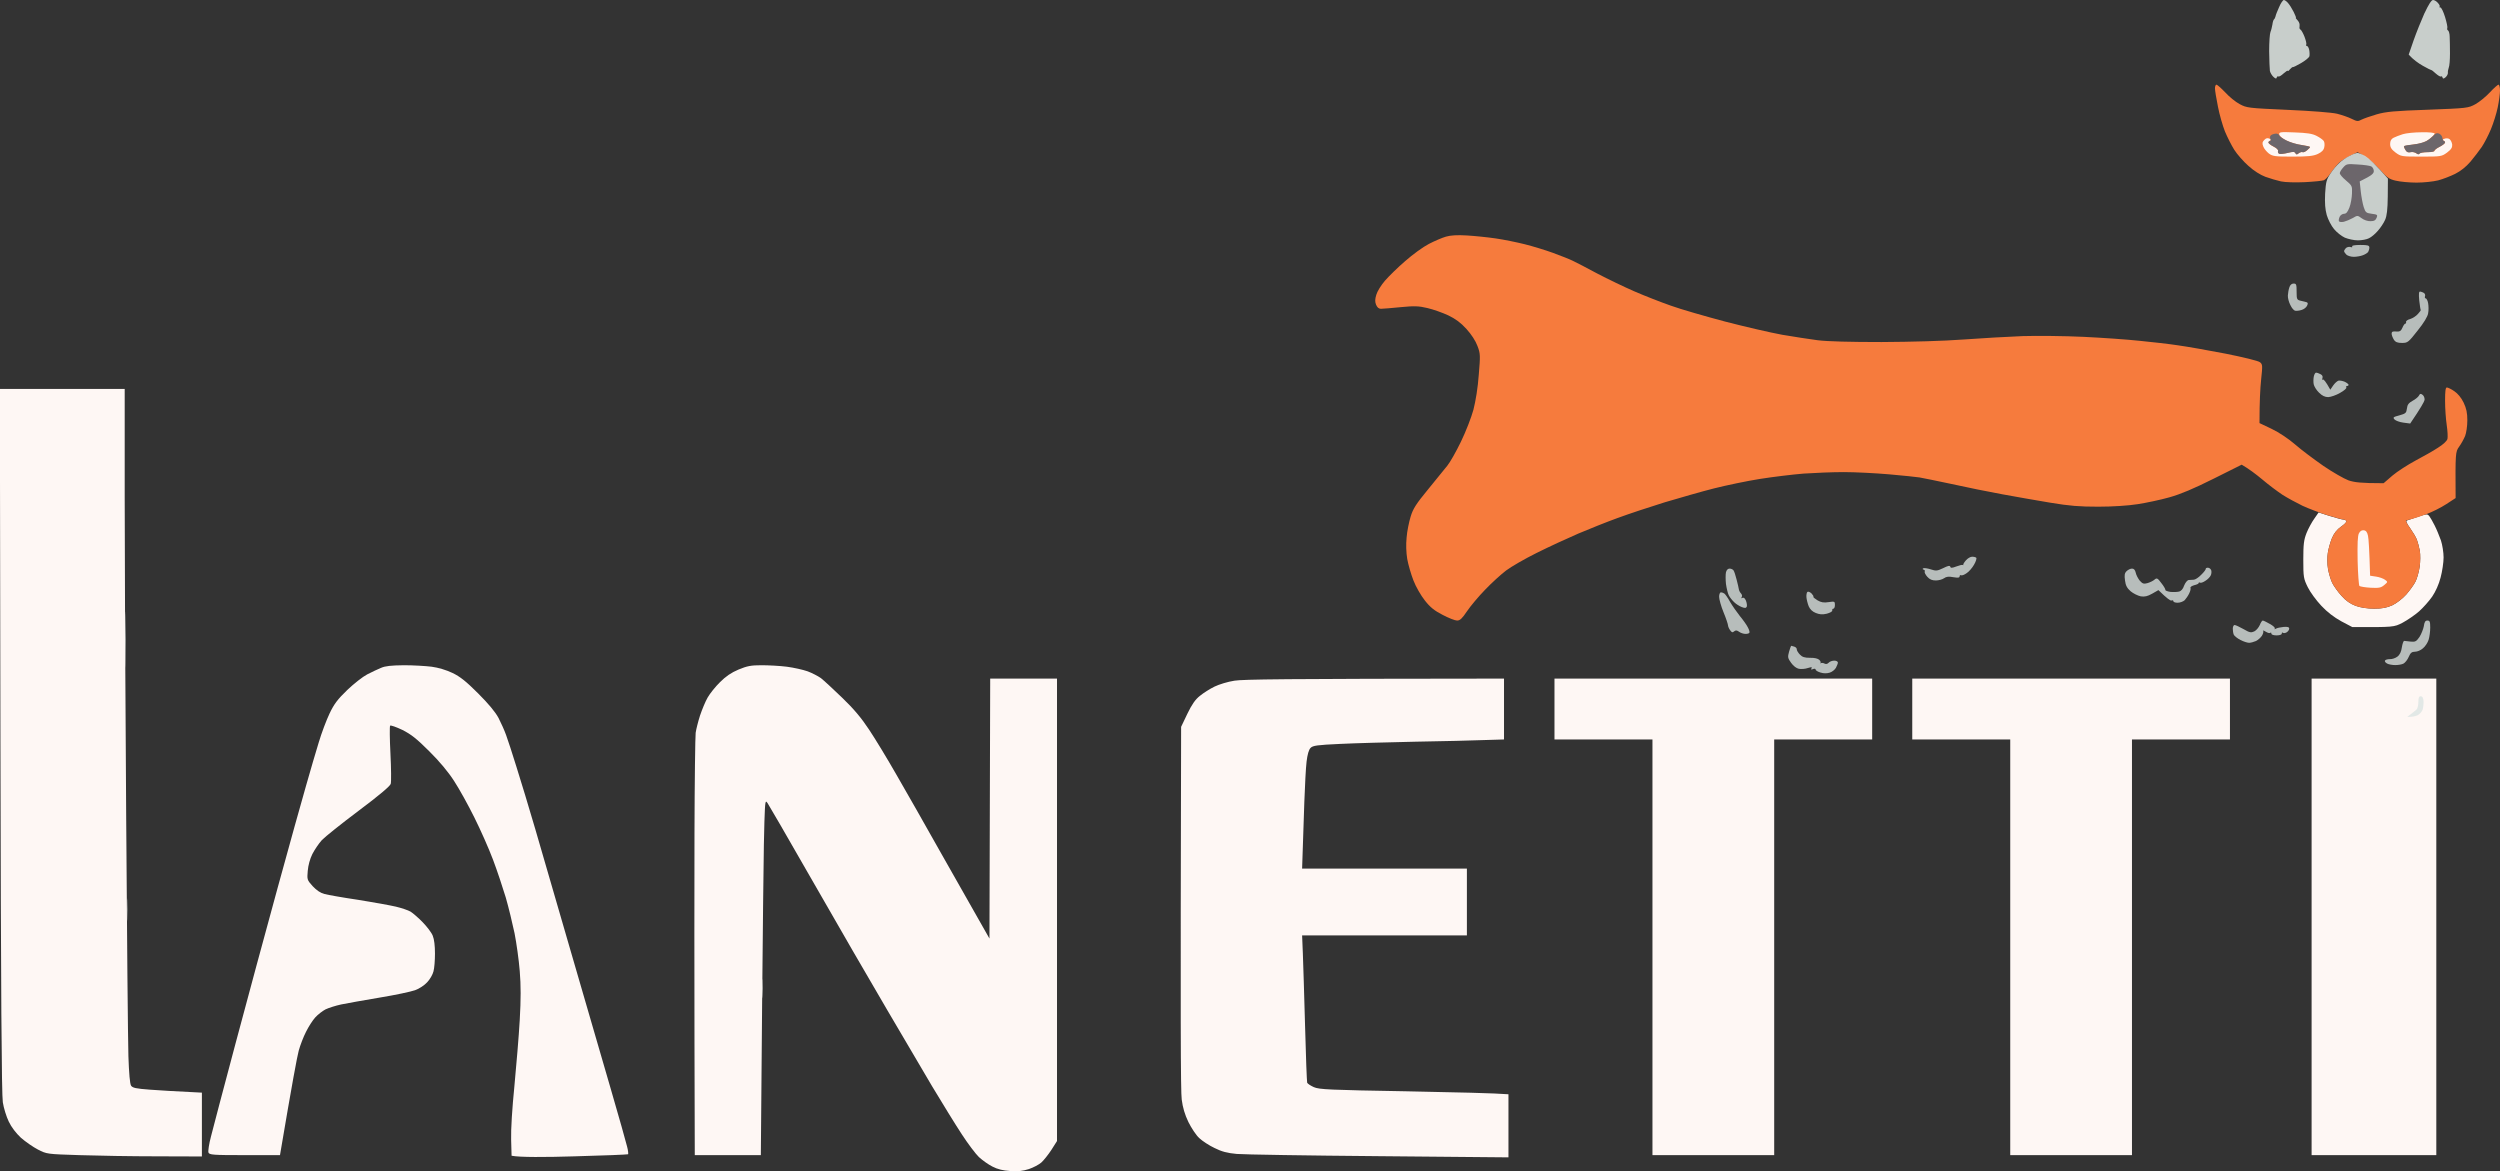 <svg version="1.2" xmlns="http://www.w3.org/2000/svg" viewBox="0 0 1684 789" width="1684" height="789">
	<rect x="0" y="0" width="1684" height="789" fill="#333333" stroke="none"/>
	<title>lanetti-logo-white-svg</title>
	<style>
		.s0 { opacity: .8;fill: #d8e0dd } 
		.s1 { fill: #fef7f4 } 
		.s2 { opacity: 1;fill: #f67b3d } 
		.s3 { opacity: .9;fill: #d8dfdc } 
		.s4 { fill: #6c666b } 
		.s5 { fill: #e2e8e6 } 
	</style>
	<g id="img1">
		<path id="Path 0" class="s0" d="m84.4 431c0 16.8 0.2 23.5 0.3 15 0.2-8.5 0.2-22.3 0-30.5-0.1-8.3-0.3-1.3-0.3 15.5zm1 182c0 6.9 0.1 9.6 0.3 6 0.2-3.6 0.2-9.2 0-12.5-0.2-3.3-0.3-0.4-0.3 6.5zm428 53c0 5.8 0.1 8 0.3 5 0.2-3 0.2-7.8 0-10.5-0.2-2.8-0.3-0.3-0.3 5.5z"/>
		<path id="Path 1" class="s1" d="m0.3 498.8c0.3 171 0.8 238.6 1.6 243.7 0.6 3.9 2.4 9.7 4 13 1.8 3.8 4.9 7.8 8.2 10.9 3 2.6 8.1 6.2 11.4 7.9 6 3.1 6.1 3.1 28 3.8 12.1 0.4 35.6 0.8 52.3 0.8l30.2 0.1v-43c-18.2-0.9-28.7-1.5-35-2-9.4-0.7-11.7-1.2-12.7-2.7-0.8-1.1-1.4-8.3-1.8-19.8-0.3-9.9-1-82.6-1.5-161.5-0.6-78.9-1-176-1-215.8v-72.2h-84.1zm497.2-47.8c-5 2.1-8.6 4.6-12.5 8.5-3.1 3-6.8 7.7-8.3 10.3-1.5 2.6-3.8 8.1-5.2 12.3-1.3 4.1-2.6 9.3-2.9 11.5-0.3 2.1-0.7 32.7-0.8 68-0.1 35.2-0.1 98.3 0 140.2l0.2 76.3h44.5c1.3-162.4 2-216.3 2.4-224.5 0.5-14.4 0.6-14.9 2.2-12.5 0.9 1.3 13 22.2 26.9 46.5 13.9 24.2 27.6 48 30.5 53 2.9 4.9 13.2 22.7 23 39.5 9.8 16.7 23.4 39.9 30.3 51.5 6.9 11.5 15.9 26.1 20.1 32.5 4.1 6.3 9.3 13.2 11.5 15.3 2.3 2.1 6.3 5 9.1 6.4 3.4 1.8 7.2 2.7 12 3 5.1 0.4 8.4 0 12.5-1.3 3-1 6.8-3 8.4-4.4 1.6-1.4 4.7-5.3 6.8-8.5l3.8-6v-311.5h-45l-0.5 175.1c-9.6-16.8-21.2-37.4-32.1-56.6-10.8-19.3-24.7-43.6-30.7-54-6-10.5-14.2-24-18.2-30-5.2-7.9-10.4-14.1-18.2-21.6-6-5.8-12.4-11.7-14.3-13.2-2-1.4-6-3.5-9-4.6-3.1-1.1-9.4-2.5-14-3.1-4.7-0.6-12.4-1-17-1-7.1 0-9.7 0.5-15.5 2.9z"/>
		<path id="Path 2" class="s2" d="m1492 59.5c0 1.4 0.9 6.9 2 12.3 1 5.3 3.2 12.9 4.7 16.7 1.6 3.8 4.4 9.4 6.3 12.4 1.9 3 6.2 7.9 9.5 10.8 3.6 3.3 8.2 6.2 11.5 7.4 3 1.1 7.8 2.5 10.5 3.1 2.8 0.6 9.8 0.8 16 0.5 6-0.3 11.9-0.9 12.9-1.3 1.1-0.5 3.3-2.9 5-5.4 1.7-2.5 4.2-5.5 5.6-6.7 1.4-1.2 4.7-3.2 7.3-4.5l4.8-2.3c6.5 3.5 11.1 7.5 14.5 11.2 5.2 5.9 6.7 7 11.2 8 2.9 0.7 9.1 1.3 14 1.3 4.8 0 11.3-0.7 14.5-1.5 3.1-0.8 8.3-2.8 11.5-4.4 3.6-1.8 7.3-4.7 10.3-8.2 2.5-3 5.9-7.4 7.6-9.9 1.7-2.5 4.5-7.9 6.2-12 1.7-4.1 3.8-10.8 4.6-14.8 0.8-3.9 1.5-9 1.5-11.2 0-2.2-0.5-4-1-4-0.5 0-3.2 2.4-5.9 5.3-2.6 2.8-7 6.4-9.7 7.9-4.8 2.6-5.4 2.7-31.9 3.7-22.6 0.8-28.2 1.3-34.5 3.1-4.1 1.2-8.7 2.8-10.3 3.6-2.4 1.3-3.1 1.2-6.7-0.6-2.2-1.1-6.6-2.6-9.8-3.4-3.3-0.8-17.2-1.9-33.2-2.6-26.7-1.2-27.6-1.3-32.4-3.9-2.7-1.4-7.1-5-9.7-7.9-2.7-2.8-5.4-5.2-5.9-5.2-0.5 0-1 1.1-1 2.5z"/>
		<path id="Path 3" class="s3" d="m1535.2 4.8c-1.2 2.6-2.3 5.4-2.4 6.2-0.2 0.8-0.6 1.7-1 2-0.4 0.3-0.9 1.8-1.1 3.5-0.3 1.6-0.8 3.9-1.3 5-0.5 1.1-0.9 6.9-0.9 13 0.1 6 0.3 12 0.5 13.3 0.3 1.3 1.4 3.1 2.4 4 1.4 1.3 2 1.4 2.2 0.4 0.2-0.6 0.7-1 1.1-0.7 0.5 0.3 2-0.6 3.5-2 1.6-1.4 2.8-2.2 2.8-1.8 0 0.5 0.7 0 1.5-1 0.8-0.9 1.7-1.6 1.9-1.5 0.3 0.2 2.8-1.1 5.6-2.7 2.8-1.6 5.3-3.7 5.6-4.5 0.2-0.8 0.2-2.7-0.1-4.3-0.3-1.5-1-2.7-1.5-2.7-0.5 0-0.8-0.4-0.5-1 0.3-0.6-0.3-2.9-1.2-5.3-0.9-2.3-2.1-4.4-2.6-4.7-0.5-0.3-0.8-0.8-0.8-1.3 0.1-0.4 0.1-1.4 0.1-2.2 0-0.8-0.7-2.2-1.5-3-0.8-0.8-1.3-1.5-1-1.5 0.3 0-0.4-1.8-1.5-4-1.1-2.2-2.8-4.9-3.8-6-0.9-1.1-2.2-2-2.8-2-0.6 0-2.1 2.1-3.2 4.8zm98 3.9c-2.2 4.9-5.5 13.1-7.4 18.5l-3.3 9.6c3.1 3.4 6.5 5.8 9.5 7.5 3 1.7 5.6 3 5.7 2.9 0.2-0.1 1.5 0.9 3 2.3 1.6 1.4 3.1 2.3 3.5 2 0.5-0.3 1 0.1 1.1 0.8 0.3 0.9 0.8 0.8 2.1-0.3 0.9-0.8 1.6-2.2 1.5-3-0.1-0.8 0.2-2.4 0.6-3.5 0.5-1.1 0.8-5.4 0.8-9.5 0-4.1-0.1-9.2-0.2-11.3 0-2-0.6-3.9-1.1-4.2-0.5-0.3-0.8-0.9-0.5-1.5 0.3-0.5-0.4-3.9-1.5-7.5-1.1-3.6-2.5-6.5-3.2-6.5-0.6 0-0.8-0.2-0.5-0.5 0.4-0.3-0.1-1.4-1.1-2.5-0.9-1.1-2.4-2-3.3-2-1.1 0-3 3-5.7 8.8zm-50.7 96.4c-2.2 1.1-5.3 3.2-6.8 4.7-1.6 1.4-4.3 4.6-5.9 7.1-2.7 4-3.1 5.6-3.6 13.5-0.3 6.5 0 10.5 1.1 14.5 0.9 3 3.1 7.3 4.9 9.4 1.8 2.2 5.1 4.8 7.3 5.8 2.2 0.9 6.1 1.8 8.7 1.8 2.7 0 6-0.6 7.5-1.4 1.6-0.7 4.3-3 6-5 1.8-2 4-5.3 4.9-7.4 1.2-2.7 1.7-7 1.8-15.7l0.1-12.1c-8.5-9.7-12.8-13.6-15-15-2.2-1.3-4.7-2.3-5.5-2.3-0.8 0-3.3 0.9-5.5 2.1z"/>
		<path id="Path 4" class="s0" d="m1584.4 166c0.4 0.6-0.1 0.7-1.1 0.4-1-0.3-2.3 0-3.1 0.7-0.7 0.8-1.3 1.7-1.2 2.1 0 0.5 0.7 1.5 1.5 2.3 0.8 0.8 3.1 1.5 5 1.5 1.9 0 4.7-0.5 6.2-1.1 1.6-0.6 3.1-1.6 3.5-2.2 0.4-0.7 0.8-2 0.8-2.9 0-1.5-1-1.8-6.1-1.8-3.8 0-5.9 0.4-5.5 1zm45.2 36.4c0.4 3.3 0.8 6.2 1 6.4 0.2 0.1-0.6 1.3-1.9 2.7-1.2 1.4-3.6 2.9-5.2 3.4-1.7 0.4-2.9 1.3-2.8 2 0.2 0.6 0 1.1-0.5 1.1-0.4 0-1.3 1.2-1.9 2.7-1 2.3-1.8 2.8-4.3 2.6-2.3-0.2-3 0.1-3 1.5 0 0.9 0.7 2.7 1.5 4 1.1 1.7 2.5 2.2 5.5 2.2 3.8 0 4.3-0.4 10.5-8.3 4.2-5.2 6.8-9.5 7.1-11.7 0.4-1.9 0.3-5 0-6.7-0.3-1.8-1.1-3.3-1.6-3.3-0.6 0-0.8-0.7-0.5-1.5 0.3-0.8-0.1-1.8-0.8-2.2-0.6-0.4-1.8-0.8-2.4-0.9-1-0.1-1.1 1.3-0.7 6zm-71 51.1c-0.3 1.4-0.4 3.7-0.1 5.3 0.3 1.5 1.9 4.1 3.6 5.7 2.1 2.1 4 3 6.2 3 1.8-0.1 5.3-1.3 7.9-2.8 2.7-1.5 4.6-3.1 4.3-3.7-0.3-0.6-0.1-1 0.5-1 0.5 0 1-0.3 1-0.8 0-0.4-1.1-1.3-2.5-2-1.4-0.6-3.3-1-4.3-0.8-0.9 0.3-2.5 1.7-3.6 3.3l-1.9 2.8c-3.2-5.8-4.6-7.2-5-6.8-0.5 0.5-0.6 0-0.3-1 0.4-1.1-0.1-2.1-1.4-2.7-1.1-0.6-2.4-1-2.9-1-0.5 0-1.2 1.1-1.5 2.5zm-234.4 124c-1.2 1.4-2 2.7-1.7 3 0.3 0.3 0.2 0.3-0.3 0.1-0.4-0.3-2.4 0.2-4.5 1-2.9 1.1-3.8 1.1-4 0.1-0.3-0.9-1.6-0.6-4.8 1-4 1.9-4.8 2-8.4 0.8-2.2-0.7-4.5-1-5-0.7-0.6 0.3-0.5 0.7 0.2 0.9 0.7 0.2 1.1 0.7 0.8 1.3-0.3 0.6 0.5 2.1 1.7 3.5 1.7 1.9 3.3 2.5 5.8 2.5 1.9 0 4.4-0.7 5.5-1.5 1.5-1.1 3.2-1.3 6.3-0.7 3.1 0.5 4.2 0.4 4.2-0.6 0-0.6 0.4-1 1-0.7 0.5 0.3 2.2-0.3 3.7-1.4 1.6-1 3.8-3.6 5-5.7 1.3-2.2 1.9-4.3 1.5-4.7-0.4-0.4-1.6-0.7-2.8-0.7-1.1 0-3 1.1-4.2 2.5zm161.6 5.7c0.1 0.4-1.3 2.3-3.1 4-1.7 1.8-4 3.3-5 3.3-0.9 0-2.5 0.1-3.5 0.2-0.9 0.2-2.2 1.8-3 3.8-0.7 2.2-2 3.7-3.5 4-1.2 0.3-3.8 0.4-5.7 0.2-1.9-0.3-3.4-0.8-3.4-1.3 0.1-0.5-1.1-2.6-2.7-4.6-2.6-3.5-3.1-3.7-4.7-2.3-0.9 0.8-3 1.8-4.7 2.3-2.5 0.7-3.3 0.4-5.2-1.7-1.1-1.4-2.4-3.8-2.7-5.4q-0.6-2.7-2.5-2.7c-1.1 0-2.7 0.8-3.7 1.8-1.3 1.3-1.5 2.7-1 6.2 0.4 3.4 1.4 5.2 3.8 7.3 1.8 1.5 4.9 3 6.8 3.4 2.7 0.4 4.5 0 7.7-1.8l4.2-2.4c5.9 5.8 8.2 7.3 8.8 7 0.7-0.3 1.3-0.1 1.3 0.5 0 0.6 1.3 1 2.9 1 1.6 0 3.7-0.8 4.7-1.7 0.9-1 2.3-3 3-4.5 0.8-1.6 1.2-3.2 0.9-3.8-0.3-0.6 0.9-1.3 2.5-1.8 1.7-0.4 3-1 3-1.4 0-0.5 0.4-0.6 1-0.3 0.5 0.3 2.2-0.3 3.6-1.3 1.5-0.9 3-2.5 3.5-3.5 0.5-0.9 0.7-2.5 0.4-3.5-0.3-0.9-1.2-1.7-2.2-1.8-0.9 0-1.6 0.3-1.5 0.8zm-323.2 2.3c-0.3 1.4-0.3 4.9 0 7.8 0.4 2.8 1.2 6.3 1.9 7.7 0.7 1.4 2.4 3.5 3.7 4.7 1.2 1.2 3.5 2.6 5 3.2 2.1 0.8 2.9 0.8 3.4-0.2 0.3-0.6 0.1-2.4-0.5-4-0.7-1.7-1.5-2.4-2.4-2q-1.2 0.8-0.5-0.5c0.5-0.6 0.2-1.8-0.5-2.5-0.6-0.6-1.3-1.9-1.4-2.7-0.1-0.8-0.8-3.8-1.5-6.5-0.7-2.8-1.6-5.6-2.1-6.3-0.4-0.6-1.6-1.2-2.6-1.2-1.2 0-2.1 0.9-2.5 2.5zm54.9 13.2c-0.5 0.3-0.8 1.9-0.7 3.5 0.1 1.5 0.8 4.3 1.5 6.1 0.9 2.1 2.5 3.7 4.8 4.6 2.5 1 4.4 1.2 7.4 0.5 2.2-0.6 3.9-1.5 3.7-2.2-0.1-0.7 0.2-1.2 0.8-1.2 0.5 0 1-1.1 1-2.5 0-2.4-0.2-2.5-4.3-1.9-3.2 0.5-5 0.2-7.4-1.2-1.8-1.1-3-2.1-2.8-2.4 0.3-0.3-0.4-1.3-1.3-2.3-1-0.9-2.2-1.4-2.7-1zm304.7 22.3c-0.7 1.6-2.3 3.6-3.7 4.3-2.2 1-3.1 0.9-7.2-1.5-2.7-1.5-5.4-2.8-6.1-2.8-0.6 0-1.2 1.1-1.2 2.5 0 1.4 0.3 3.2 0.7 4.1 0.5 0.9 2.5 2.5 4.5 3.5 2.1 1.1 4.7 1.9 5.8 1.9 1.1 0 3.2-0.6 4.6-1.2 1.4-0.7 3.2-2.3 4-3.5 0.8-1.3 1.2-2.7 0.9-3.3-0.3-0.6 0.5-0.3 1.7 0.5 1.3 0.8 2.6 1.2 3.1 0.8 0.4-0.5 0.7-0.2 0.7 0.5 0 0.7 1.4 1.2 3.5 1.2 2.1 0 3.5-0.5 3.5-1.2 0-0.7 0.3-1 0.7-0.6 0.5 0.4 1.6 0.3 2.5-0.2 1-0.6 1.8-1.7 1.8-2.5 0-1.1-0.9-1.4-3.8-1.2-2 0.2-4.4 0.7-5.2 1.2-0.9 0.5-1.2 0.4-0.7-0.1 0.4-0.5-1.1-1.9-3.3-3.1-2.2-1.3-4.4-2.3-4.8-2.3-0.5 0-1.4 1.4-2 3zm-317.1 18c-1 3.6-0.9 4.3 1.4 7.5 1.5 2.1 3.6 3.7 5.2 4 1.6 0.3 4.3 0.1 6-0.5 2.6-0.8 3.1-0.7 2.5 0.2-0.5 0.9-0.2 1 1 0.5 1-0.4 1.8-0.3 1.8 0.3 0 0.6 1.5 1.5 3.2 2 2.2 0.7 4.3 0.7 6.3 0.1 1.6-0.5 3.5-2 4.2-3.3 0.7-1.3 1.3-2.9 1.3-3.5 0-0.7-1.1-1.3-2.4-1.3-1.4 0-3.1 0.6-3.8 1.4-0.8 0.9-1.9 1.1-2.8 0.6-0.8-0.5-2-0.6-2.5-0.3-0.6 0.4-0.7 0.3-0.3 0 0.5-0.4 0.1-1.4-0.7-2.2-0.9-0.9-3.3-1.5-6.3-1.4-3.6 0-5.2-0.5-6.8-2.2-1.2-1.2-2.1-2.8-2.1-3.5 0.1-0.6-0.6-1.5-1.6-1.8-0.9-0.3-1.9-0.6-2.1-0.6-0.2 0-0.9 1.8-1.5 4z"/>
		<path id="Path 5" class="s0" d="m1542.1 193.6c-0.5 1.4-0.9 3.9-1 5.5-0.1 1.6 0.7 4.5 1.7 6.4 0.9 2 2.4 3.7 3.2 3.8 0.8 0.2 2.7 0 4.3-0.5 1.5-0.4 3.2-1.7 3.7-2.8 0.7-1.4 0.7-2.1-0.2-2.4-0.7-0.2-2.5-0.7-4-1-2.6-0.6-2.8-0.9-2.8-6.1 0-4.9-0.2-5.5-2-5.5-1.3 0-2.4 0.9-2.9 2.6zm87.3 72.9c-0.5 0.9-2.4 2.5-4.3 3.5-2.7 1.5-3.5 2.6-3.8 5.2-0.4 3-0.8 3.4-5.1 4.6-4.2 1.1-4.5 1.4-3.2 2.8 0.8 0.8 3.5 1.8 6 2.1l4.5 0.6c7.3-10.7 9.5-14.8 9.7-15.9 0.1-1.2-0.4-2.7-1.3-3.4-1.3-1-1.8-0.9-2.5 0.5zm-471.4 135.5c0 1.6 1.3 6.4 3 10.5 1.7 4.1 3 8.1 3 8.8 0 0.6 0.6 2.1 1.4 3.2 1.1 1.6 1.7 1.7 2.7 0.8 1.1-0.9 1.9-0.8 3.4 0.3 1.1 0.8 3 1.4 4.3 1.4 1.2 0 2.4-0.3 2.6-0.8 0.3-0.4-0.2-2.1-1.1-3.7-0.8-1.6-3.2-5-5.3-7.5-2-2.5-5-6.8-6.6-9.5-1.5-2.8-3.3-5.3-3.9-5.7-0.5-0.4-1.6-0.8-2.2-0.8-0.8 0-1.3 1.3-1.3 3zm474.7 19.8c-0.4 2-1.7 5.3-2.9 7.2-2.1 3-2.8 3.5-5.8 3.2-1.9-0.2-3.9-0.5-4.5-0.5-0.5-0.1-1.2 1.8-1.6 4.3-0.4 3-1.4 5.1-3 6.3-1.3 1-3.6 1.8-5.1 1.7-1.6 0-3 0.4-3.3 1-0.3 0.6 0.4 1.4 1.5 2 1.1 0.6 3.6 1 5.5 1 1.9 0 4.4-0.4 5.5-1 1.1-0.6 2.7-2.6 3.5-4.5 1.2-2.8 2.1-3.5 4.3-3.5 1.5 0 3.9-1 5.3-2.3 1.5-1.2 3.2-3.8 3.8-5.7 0.6-1.9 1.1-5.6 1.1-8.3 0-3.9-0.3-4.7-1.9-4.7-1.4 0-2 0.9-2.4 3.7z"/>
		<path id="Path 6" class="s1" d="m1535.3 90.6c0.1 0.9 2.2 2.8 4.7 4 2.5 1.3 7.1 2.7 10.3 3.1 3.1 0.4 5.7 1 5.7 1.3 0.1 0.3-0.8 1.3-2 2.3-1.1 0.9-2.5 1.5-3 1.2-0.5-0.3-1.7 0.1-2.6 0.8-1.2 1-1.7 0.9-2.2-0.1-0.6-1.1-1.6-1.1-5.2-0.2-2.5 0.6-5.1 0.9-5.7 0.6-0.7-0.3-1.1-1.2-0.8-1.8 0.3-0.8-0.9-2-3-3-1.9-1-3.5-2.2-3.5-2.8 0-0.5 0.6-1.2 1.3-1.4q1.2-0.4-0.6-1.2c-1.3-0.6-2.3-0.4-3.5 0.9-1.3 1.3-1.5 2.3-0.7 4.3 0.5 1.5 2.3 3.6 3.8 4.8 2.6 1.9 4.2 2.1 16 2.1 10.4 0 14-0.4 17-1.8 2.5-1.2 3.9-2.5 4.3-4.4 0.4-1.6 0.2-3.5-0.3-4.3-0.5-0.8-2.7-2.4-4.9-3.5-2.9-1.5-6.5-2-14.6-2.3-9.9-0.4-10.7-0.3-10.5 1.4zm83.2-0.2c-2.2 0.7-5 1.8-6.2 2.4-1.6 0.8-2.3 2.1-2.3 4.2 0 2.3 0.9 3.7 3.7 5.8 3.6 2.6 4 2.7 17.3 2.7 13.3 0 13.7-0.1 17.3-2.7 2.9-2.2 3.6-3.4 3.5-5.4-0.2-1.5-1-3.1-1.8-3.7-0.8-0.6-2.4-0.7-3.5-0.2-1.2 0.4-1.5 0.9-0.7 1.1 0.6 0.2 1.2 0.9 1.2 1.4 0 0.6-1.6 1.8-3.5 2.8-1.9 0.9-3.4 2.2-3.5 2.7 0 0.6-2.2 1-4.8 1-2.6 0-5 0.4-5.4 1-0.4 0.6-1.2 0.6-2.2-0.2-0.9-0.7-2.6-1.1-3.8-0.8-1.6 0.4-2.7 0-3.5-1.5-0.7-1.1-1.2-2.2-1-2.5 0.1-0.2 3.2-0.8 6.8-1.2 4.7-0.6 7.5-1.5 10.2-3.5 2-1.6 3.7-3.2 3.7-3.8 0-0.6-3.5-1-8.7-0.9-4.9 0-10.6 0.6-12.8 1.3zm-59.6 259c-1.6 2.2-4 6.6-5.2 9.6-1.8 4.6-2.2 7.4-2.2 18 0 11.8 0.2 12.8 3 18.5 1.6 3.3 5.7 8.9 9.1 12.5 4 4.3 8.6 7.8 13.5 10.5l7.4 3.9c27.8 0.1 28.1 0.1 34-3 3.3-1.8 8.3-5.2 11-7.6 2.8-2.5 6.7-6.9 8.8-9.9 2.3-3.4 4.5-8.2 5.7-12.9 1.1-4.1 2-10.2 2-13.5 0-3.3-0.8-8.5-1.8-11.5-1.1-3-2.9-7.5-4.2-10-1.2-2.5-2.9-5.3-3.6-6.3-1.3-1.6-1.7-1.6-7.6 0.4-3.5 1.2-6.9 2.3-7.5 2.5q-1.3 0.4 2.1 5.1c1.9 2.7 4 6.2 4.6 7.8 0.6 1.6 1.5 5 2 7.5 0.4 2.5 0.4 7.3-0.1 10.7-0.5 3.5-1.8 8-2.8 10-1 2.1-3.9 6-6.2 8.7-2.5 2.8-6.5 5.9-9.4 7.3-3.8 1.7-6.8 2.3-12.2 2.3-4.7 0-9.2-0.7-12.5-1.9-3.7-1.4-6.6-3.4-9.6-6.8-2.4-2.6-5.2-6.6-6.3-8.8-1-2.2-2.3-6.5-2.8-9.5-0.5-3-0.5-7.8-0.1-10.5 0.4-2.8 1.7-7.3 2.8-10 1.5-3.5 3.4-5.8 6.2-7.8 2.2-1.5 3.8-3.1 3.5-3.7-0.3-0.6-1.2-1-2-1-0.8 0-4.9-1.1-9.1-2.4l-7.6-2.4zm-1302.3 100.5c-2.2 0.9-6.4 2.9-9.3 4.4-2.9 1.5-8.9 6.2-13.4 10.5-6.5 6.3-8.8 9.3-11.9 15.8-2.1 4.4-5.4 13.1-7.3 19.5-1.9 6.3-5.8 19.3-8.5 29-2.8 9.6-11.4 40.6-19.2 69-7.8 28.3-20.5 75.5-28.4 105-7.8 29.4-15.3 57.5-16.5 62.5-1.3 4.9-2 9.7-1.7 10.7 0.6 1.6 2.7 1.8 24.4 1.8h23.8c8.3-49.2 11.6-66.6 12.6-70.3 1-3.7 3.2-9.4 4.9-12.7 1.6-3.3 4.4-7.7 6.2-9.7 1.8-2 4.9-4.4 7-5.5 2.1-1 6.8-2.5 10.5-3.3 3.7-0.8 15.3-2.8 25.8-4.6 10.4-1.7 21.2-4 24-5 2.8-1 6.3-3.3 8.2-5.4 1.8-1.9 3.7-5.2 4.2-7.3 0.6-2.1 1-7.5 1-12 0-5.2-0.5-9.6-1.5-12-0.8-2.1-3.9-6.1-6.7-9-2.9-3-6.6-6.2-8.2-7.2-1.7-1-6.2-2.5-10-3.4-3.9-0.9-15.4-3-25.5-4.6-10.2-1.5-20.3-3.3-22.5-3.9q-4-1-8-5.3c-3.8-4.2-3.8-4.5-3.3-10.3 0.3-3.7 1.5-8.1 3.1-11.3 1.5-2.9 4.3-7.1 6.4-9.4 2.1-2.2 13.2-11.1 24.8-19.8 13.9-10.4 21.2-16.6 21.6-18.1 0.4-1.4 0.3-10.5-0.2-20.4-0.5-9.9-0.6-18.4-0.2-18.8 0.4-0.4 4.1 0.9 8.3 2.9 5.9 3 9.6 5.9 18 14.3 6.8 6.7 12.9 14 16.8 20.1 3.4 5.2 9.5 16.2 13.6 24.5 4.1 8.2 9.8 21 12.6 28.5 2.8 7.4 6.6 18.9 8.6 25.5 1.9 6.6 4.5 17.4 5.9 24 1.3 6.6 2.9 18 3.5 25.5 0.8 9.8 0.8 18.8 0 33-0.6 10.7-2.3 30.7-3.6 44.5-1.5 14.9-2.4 29.3-2.2 35.9l0.3 11c5.4 1.1 22.9 1 42.5 0.4 19.5-0.5 35.7-1.2 36-1.4 0.2-0.3 0-2.7-0.7-5.2-0.6-2.6-5.6-20.3-11.1-39.2-5.5-19-17.5-60.2-26.6-91.5-9.1-31.4-19.9-68.7-24.1-83-4.2-14.3-9.9-33.2-12.7-42-2.7-8.8-5.9-18.5-7-21.5-1.1-3.1-3.4-8.2-5.1-11.5q-3.2-6-13.7-16.5c-8.1-8.1-12.1-11.3-17.3-13.8-4.2-2-9.5-3.6-14-4.2-4-0.5-12.4-1-18.7-1-8.6 0.1-12.6 0.5-15.5 1.8zm575 8.6c-4.6 0.7-10.4 2.5-13.5 4-3.1 1.5-7.5 4.3-9.8 6.2-3.1 2.4-5.4 5.7-8.5 12.1l-4.2 8.8c-0.5 200.8-0.3 245.7 0.4 251 0.7 5.5 2.1 10.2 4.5 15.2 2 4 5.2 8.9 7.3 10.8 2.1 2 6.7 5 10.3 6.7 4.8 2.4 8.5 3.4 15 4 4.6 0.4 47.7 1.1 95.7 1.5l87.3 0.8v-42.5c-8.2-0.7-36.8-1.4-68.8-2-51.8-0.9-58.7-1.2-62.3-2.8-2.2-1-4.2-2.3-4.5-3-0.2-0.7-0.9-17.8-1.4-38-0.6-20.2-1.2-42.3-1.5-49l-0.5-12.2h111v-45h-111c0.7-19.8 1.2-34.3 1.5-45 0.4-10.8 1-22.9 1.5-27 0.6-5 1.5-8.1 2.7-9.3 1.5-1.6 4.5-2 19.8-2.7 9.9-0.5 32.8-1.1 51-1.5 18.1-0.3 38.9-0.8 46.2-1.1l13.3-0.4v-41c-150.8 0.1-175.6 0.5-181.5 1.4zm215.5 19.1v20.5h66v280h82v-280h66v-41h-214zm241 0v20.5h66v280h82v-280h66v-41h-214zm269 140v160.5h84v-321h-84z"/>
		<path id="Path 7" class="s4" d="m1639.3 91.2c-1 1.1-3.1 2.8-4.8 3.8-1.7 0.9-5.6 2-8.8 2.3-3.2 0.3-6 0.8-6.3 1.1-0.2 0.3 0.2 1.5 0.9 2.6 0.8 1.5 1.9 1.9 3.5 1.5 1.2-0.3 2.9 0.1 3.8 0.7 1 0.9 1.8 0.9 2.2 0.3 0.4-0.6 2.8-1 5.4-1 2.6 0 4.7-0.4 4.5-0.9-0.1-0.4 1.5-1.7 3.6-2.7 2-1 3.7-2.4 3.7-2.9 0-0.5-0.3-1-0.7-1-0.5 0-0.9-0.9-1.1-2.1-0.1-1.1-1.1-2.4-2.2-2.9-1.4-0.6-2.4-0.3-3.7 1.2zm-109.3-0.3c-0.9 0.6-1.2 1.5-0.7 2.5 0.4 0.9 0.3 1.6-0.3 1.6-0.5 0-1 0.5-1 1 0 0.5 1.6 1.8 3.5 2.7 2.1 1.1 3.3 2.3 3 3-0.3 0.7 0.1 1.6 0.8 1.9 0.6 0.3 3.2 0 5.7-0.6 3.6-0.9 4.6-0.9 5.2 0.2 0.5 1 1 1.1 2.2 0 0.9-0.6 2.1-1 2.6-0.7 0.5 0.3 1.9-0.3 3-1.3 1.2-0.9 2.1-1.9 2-2.2 0-0.3-2.5-0.8-5.5-1.3-3-0.4-7.6-1.7-10.2-3-2.5-1.2-4.8-2.8-5-3.5-0.1-0.6-1.1-1.2-2-1.2-1 0-2.5 0.4-3.3 0.9zm48.4 21.9c-1.3 1.4-2.3 3.1-2.3 3.8-0.1 0.8 1.8 3 4.2 5 4 3.4 4.2 3.7 4 8.7-0.1 2.9-0.8 7.1-1.7 9.4-1.2 3.1-2.2 4.3-3.6 4.3-1.1 0-2.5 0.9-3 2-0.5 1.1-0.8 2.4-0.5 3 0.3 0.6 1.7 0.7 3.3 0.4 1.5-0.4 4.2-1.5 6-2.5 3.2-1.9 3.2-1.9 6 0.1 1.5 1.2 4.2 2.1 6 2 2.4 0 3.4-0.6 4.1-2.3 0.8-2 0.5-2.2-3.3-2.7-3.7-0.5-4.2-0.8-5.4-4.5-0.7-2.2-1.6-7-2-10.7l-0.7-6.6c8.4-4.1 9.5-5.3 9.5-7 0-1.2-0.8-2.6-1.7-3.1-1-0.5-5.1-1.1-9.2-1.3-7-0.5-7.6-0.4-9.7 2z"/>
		<path id="Path 8" class="s2" d="m974 159.4c-2.5 0.7-7.6 2.9-11.5 4.9-3.9 2-11 7.2-16 11.6-5 4.3-11.1 10.3-13.6 13.2-2.6 3-5.2 7.2-5.8 9.4-0.9 2.9-1 4.7-0.2 6.7 0.8 1.9 1.8 2.8 3.3 2.8 1.3 0 7.3-0.5 13.3-1.1 9.3-0.9 12.1-0.8 18 0.6 3.9 0.9 10.1 3.1 14 4.9 5 2.4 8.5 5 12.3 9.2 3.3 3.6 6.2 8.1 7.4 11.4 2 5.2 2 6.3 0.9 19.5-0.6 8.5-2.1 17.7-3.6 23.5-1.4 5.2-5.2 14.9-8.4 21.5-3.2 6.6-7.3 13.9-9.2 16.2-1.9 2.3-7.7 9.5-13 16-8 9.7-10.1 13-11.7 18.3-1.1 3.6-2.4 9.9-2.7 14-0.5 4.7-0.3 10.1 0.4 14.5 0.7 3.9 2.6 10.4 4.2 14.5 1.6 4.2 5 10.1 7.7 13.5 3.6 4.6 6.5 6.9 12 9.7 4 2.1 8.3 3.8 9.7 3.8 2 0 3.4-1.4 6.7-6.3 2.3-3.4 7.8-10 12.3-14.6 4.4-4.6 10.7-10.3 14-12.8 3.3-2.5 12.6-7.9 20.7-11.9 8.2-4.1 20.8-9.9 28-13 7.3-3.1 19.3-7.9 26.5-10.5 7.3-2.7 21.5-7.4 31.5-10.5 10.1-3 25-7.3 33.3-9.4 8.3-2.1 22.2-5 31-6.4 8.8-1.4 22.1-3 29.5-3.6 7.4-0.5 19.6-1 27-1 7.4 0 21.2 0.7 30.5 1.5 9.3 0.8 18.6 1.8 20.5 2.1 1.9 0.3 11.6 2.3 21.5 4.4 9.9 2.2 25.2 5.3 34 6.9 8.8 1.6 23.4 4.2 32.5 5.7 13.2 2.2 19.7 2.7 32.5 2.7 9.5 0 20.3-0.7 26.5-1.7 5.8-0.9 15.3-2.9 21.3-4.6 7.5-2.1 16.3-5.8 29.7-12.5l19-9.5c4.7 2.7 9.6 6.4 13.8 9.9 4.2 3.6 10.4 8.2 13.7 10.4 3.3 2.1 9.4 5.4 13.5 7.4 4.1 1.9 11.8 4.8 17 6.4 5.2 1.6 10.1 2.9 10.8 2.9 0.6 0 1.4 0.4 1.7 1 0.3 0.6-1.3 2.2-3.5 3.7-2.8 2-4.7 4.3-6.2 7.8-1.1 2.7-2.4 7.2-2.8 10-0.4 2.7-0.4 7.5 0.1 10.5 0.5 3 1.8 7.3 2.8 9.5 1.1 2.2 3.9 6.2 6.3 8.8 3 3.4 5.9 5.4 9.5 6.8 3.4 1.2 7.9 1.9 12.5 1.9 5.5 0 8.5-0.6 12.3-2.3 2.9-1.4 6.9-4.5 9.4-7.3 2.3-2.7 5.2-6.6 6.2-8.7 1-2 2.3-6.5 2.8-10 0.5-3.4 0.5-8.2 0.1-10.7-0.5-2.5-1.4-5.9-2-7.5-0.6-1.6-2.7-5.1-4.6-7.8-1.9-2.6-3.1-4.9-2.7-5.1 0.5-0.2 2.1-0.6 3.8-1 1.7-0.4 6.2-1.9 10-3.3 3.8-1.4 9.8-4.4 13.3-6.7l6.3-4.1c-0.2-30.5-0.1-31.1 2.3-34.5 1.4-1.9 3.2-5.2 4.1-7.3 0.8-2.1 1.5-6.6 1.5-10.5 0-5.1-0.6-8-2.5-12-1.6-3.3-3.9-6.1-6.3-7.7-2-1.4-4.3-2.5-5-2.5-0.9 0-1.2 2.5-1.2 9 0 4.9 0.5 12.3 1.1 16.2 0.6 4 0.8 8.3 0.5 9.5-0.4 1.4-3 3.8-6.4 5.9-3.1 2.1-10 5.9-15.2 8.7-5.2 2.8-12.2 7.3-15.5 10.1l-5.9 5.1c-15.4 0-19.7-0.6-23.6-1.9-3-1.1-10.7-5.5-17-9.8-6.3-4.4-14.9-10.8-19-14.4-4.5-3.9-10.8-8.1-15.8-10.5l-8.2-3.9c0-14.7 0.5-23.6 1.1-29.3 1-9.5 1-10.3-0.8-11.7-1-0.9-11.2-3.4-23.3-5.8-11.8-2.3-26.2-4.8-32-5.6-5.8-0.9-17.3-2.2-25.5-3-8.3-0.9-25.3-2.1-38-2.7-12.7-0.6-31.1-0.8-41-0.5-9.9 0.4-27.9 1.4-40 2.3-13.2 1-35.2 1.6-55 1.7-21.4 0-36.5-0.4-43-1.2-5.5-0.7-16.3-2.4-24-3.7-7.7-1.4-25-5.4-38.5-8.9-13.5-3.6-29.9-8.3-36.5-10.7-6.6-2.3-17.6-6.6-24.5-9.6-6.9-3-18.1-8.4-25-12-6.9-3.7-14.3-7.6-16.5-8.6-2.2-1.1-8.3-3.5-13.5-5.4-5.2-1.9-13.8-4.5-19-5.8-5.2-1.3-14-3.1-19.5-3.9-5.5-0.8-14.3-1.7-19.5-2-6.3-0.4-11-0.1-14 0.8z"/>
		<path id="Path 9" class="s1" d="m1589 359.2c-0.9 1.6-1.1 7-0.9 18.5 0.2 8.9 0.8 16.5 1.2 17 0.5 0.4 3.9 1 7.5 1.2 5.7 0.3 7.1 0 9.2-1.8 2.5-2.1 2.5-2.1 0.5-3.6-1.1-0.8-3.8-1.8-6-2.1l-4-0.6c-0.5-18-1-24.9-1.4-26.8-0.5-2.5-1.3-3.6-2.8-3.8-1.4-0.2-2.5 0.5-3.3 2z"/>
		<path id="Path 10" class="s5" d="m1629 473c0 2.2-0.6 4.5-1.3 5-0.6 0.6-2.3 1.9-3.7 3l-2.5 1.9c3.5 0.1 5.6-0.5 7-1.1 1.4-0.7 2.9-2.4 3.4-3.8 0.4-1.4 0.7-4 0.6-5.8-0.2-2.2-0.8-3.2-1.9-3.2-1.2 0-1.6 1-1.6 4z"/>
	</g>
</svg>